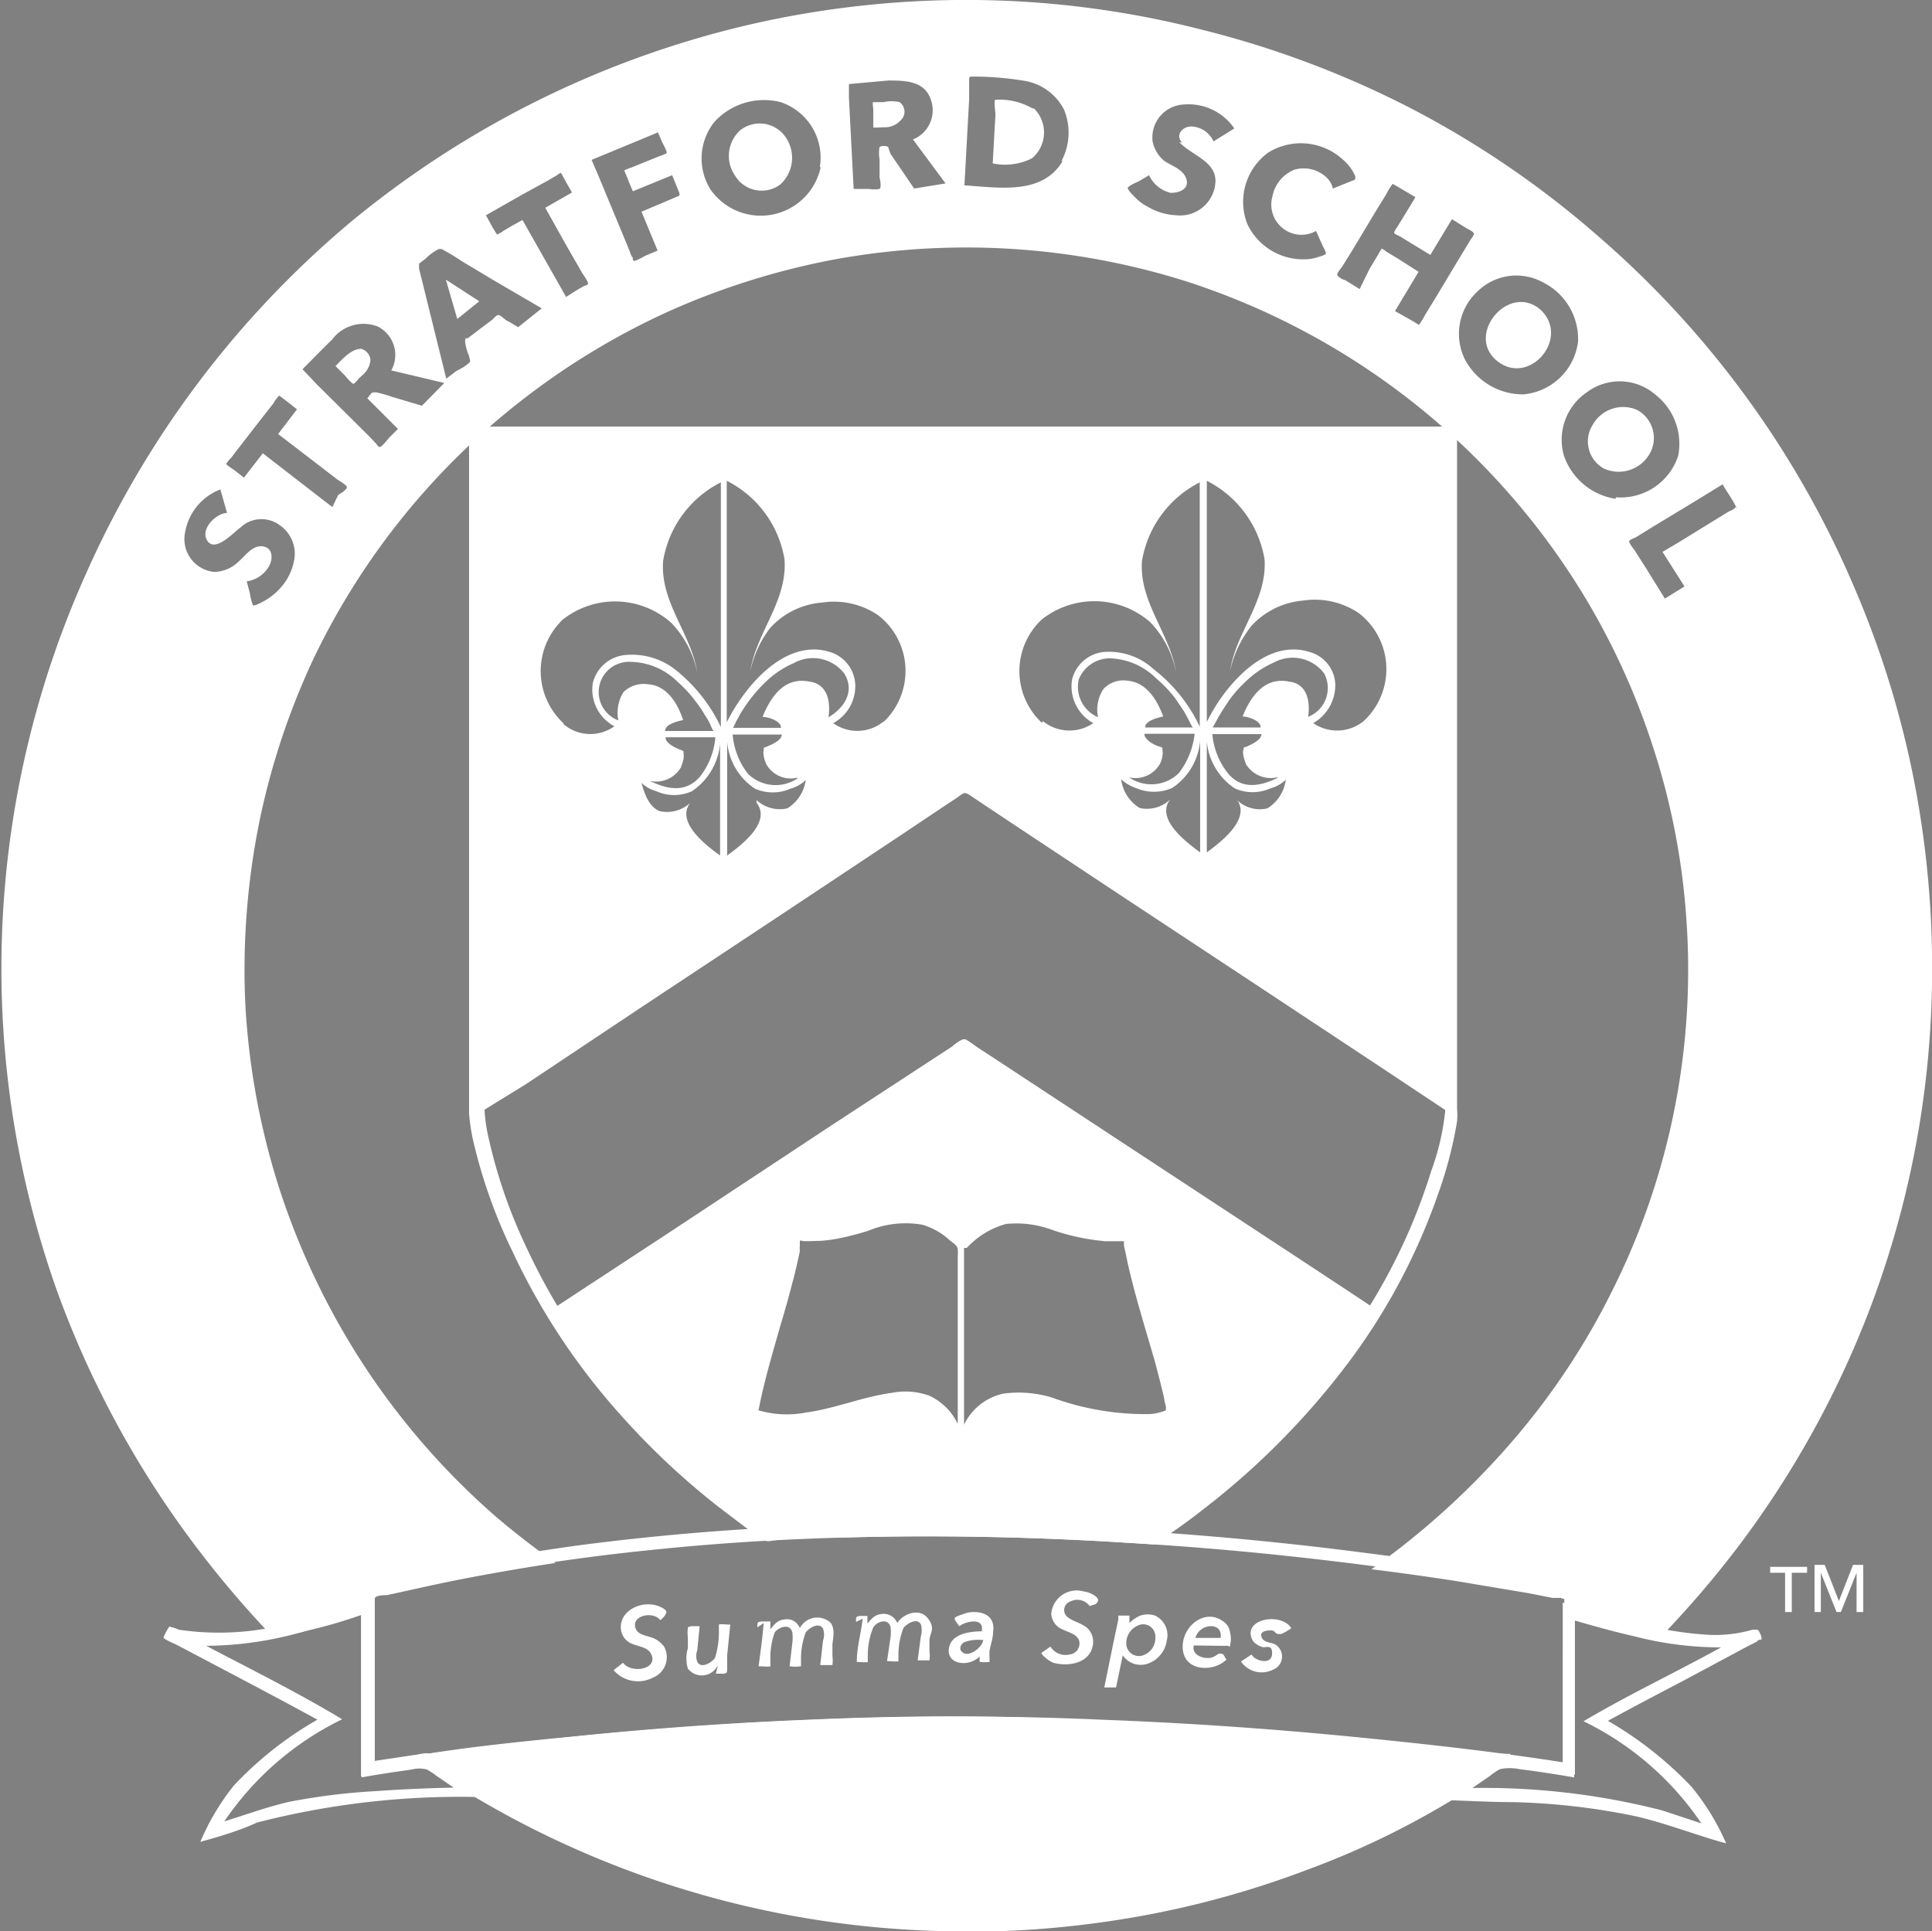 <svg id="Stratford" xmlns="http://www.w3.org/2000/svg" viewBox="0 0 49.18 49.17"><rect x="0" y="0" width="49.18" height="49.17" fill="#808080" stroke="none"/><defs><style>.cls-1{fill:#fff;}.cls-2{fill:#003764;}</style></defs><path class="cls-1" d="M26.67,3.16a1.66,1.66,0,0,0-.94-.22c-.05,0,0,.31,0,.37l-.07,1.25a1.53,1.53,0,0,0,1-.13.86.86,0,0,0,.05-1.27" transform="translate(-0.39 -0.4)"/><path class="cls-1" d="M20.38,3.88a.8.8,0,0,0-1.14-.17.88.88,0,0,0-.14,1.16.79.79,0,0,0,1.16.22.92.92,0,0,0,.12-1.21" transform="translate(-0.39 -0.4)"/><path class="cls-1" d="M9.58,9.28c-.25,0-.49.28-.65.44l.24.24s.18.22.22.21.11-.11.13-.13l.13-.12a.56.56,0,0,0,.17-.35.32.32,0,0,0-.24-.29" transform="translate(-0.39 -0.4)"/><path class="cls-1" d="M39.6,8.28c-.81-.69-1.92.65-1.1,1.31S40.38,9,39.6,8.28" transform="translate(-0.39 -0.4)"/><path class="cls-1" d="M12.59,8.07l-.85-.55.29,1Z" transform="translate(-0.39 -0.4)"/><path class="cls-1" d="M23.29,3a.94.94,0,0,0-.41,0s-.23,0-.26,0,0,.16,0,.19l0,.33c0,.07,0,.1,0,.12s.21,0,.28,0a.53.53,0,0,0,.41-.17A.3.3,0,0,0,23.29,3" transform="translate(-0.39 -0.4)"/><path class="cls-1" d="M25,.55A24.24,24.24,0,0,0,13.38,3.48,24.43,24.43,0,0,0,.7,22.35a24.87,24.87,0,0,0,.22,6.84,24.44,24.44,0,0,0,6.17,12.4,2.68,2.68,0,0,0,.28.3c.06,0,.06,0,.12,0l.14,0,.26-.06.81-.2c.3-.09.61-.17.91-.29,0,0,.15,0,.17-.06a.67.67,0,0,0,0-.2c0-.11,0-.14.08-.16.7-.18,1.41-.34,2.12-.48s1.4-.26,2.11-.37a18.36,18.36,0,0,1-3.51-3.31A19.14,19.14,0,0,1,8,32.63a18.4,18.4,0,0,1-1.4-4.75,18.55,18.55,0,0,1,.89-9.16,18.5,18.5,0,0,1,1.93-3.85,18.28,18.28,0,0,1,2.74-3.28A18.52,18.52,0,0,1,28.48,6.83a18.46,18.46,0,0,1,7.83,3.54A18.46,18.46,0,0,1,43.09,21.1a18.28,18.28,0,0,1,.41,4.55,18.08,18.08,0,0,1-.84,5,18.37,18.37,0,0,1-2,4.4,19.16,19.16,0,0,1-3.09,3.69,21,21,0,0,1-1.81,1.46c1.19.16,2.37.34,3.55.56l.9.16a.58.58,0,0,1,.18,0s0,.09,0,.16a1.92,1.92,0,0,0,0,.24c0,.07,0,.07.09.09l.51.16.75.19.46.11.24.06c.11,0,.13,0,.2,0a24.37,24.37,0,0,0,6.8-16.6,24.38,24.38,0,0,0-3-12.06A24.4,24.4,0,0,0,26.56.6c-.52,0-1,0-1.57,0M7.86,14.75a1.46,1.46,0,0,1-.39.68,1.61,1.61,0,0,1-.32.25s-.27.16-.32.13a1.41,1.41,0,0,1-.08-.31l-.08-.3a.78.78,0,0,0,.56-.37c.11-.18.12-.48-.15-.52s-.46.26-.62.39a.91.91,0,0,1-.62.26.84.84,0,0,1-.74-1A1.43,1.43,0,0,1,6,12.86l.17.6c-.27,0-.7.41-.5.71s.66-.21.84-.34a.78.78,0,0,1,1-.06.88.88,0,0,1,.34,1m1-1.46L7.08,11.94l-.48.62-.27-.21s-.18-.11-.18-.14a.61.61,0,0,1,.12-.15l.23-.3L7.09,11l.26-.33a.75.75,0,0,1,.15-.2l0,0s.11.09.13.1l.32.25-.48.63.9.69.61.47s.24.14.24.19-.07.09-.08.11L9,13Zm2.28-2.58-.77-.23a2.85,2.85,0,0,0-.39-.11H9.89c-.05,0-.11.11-.15.15l.78.78-.23.23s-.18.23-.23.23-.08-.07-.09-.08l-.21-.22-1.31-1.3L8.09,9.8c.25-.25.5-.51.75-.75A1,1,0,0,1,10,8.71a.81.81,0,0,1,.35,1.12l1.35.32Zm2.45-2-.25-.15c-.05,0-.19-.16-.25-.16s-.13.1-.16.12l-.32.24-.3.23c-.06,0-.07,0-.07.09a1.21,1.21,0,0,0,.1.36c0,.06.06.13,0,.18s-.09.07-.13.1L12,9.85l-.25.19-.69-2.79a.74.74,0,0,1,0-.14s.13-.1.17-.13a1.27,1.27,0,0,1,.33-.24c.05,0,0,0,.07,0a5.09,5.09,0,0,1,.5.3l.8.48,1.25.73Zm1.22-.77L13.69,6l-.27.15-.22.13a.51.51,0,0,1-.16.09s0,0,0,0-.08-.13-.1-.16l-.18-.33.95-.54L14.33,5l.24-.14a.33.33,0,0,1,.1-.06s.1.18.12.22l.16.28-.68.39.56,1,.38.66s.16.23.15.27-.1.06-.12.07l-.19.11Zm2.33-1.18-.31.13s-.26.15-.3.13,0-.09-.05-.11l-.11-.28-.71-1.71-.2-.47,1.69-.7.11.26s.13.23.11.27a.87.87,0,0,1-.17.07l-.37.15-.37.15a.87.87,0,0,0-.17.07s.1.23.11.27l.11.26,1-.41.17.42c.05.12,0,.1-.1.15l-.85.36Zm4.15-2.12a1.56,1.56,0,0,1-2.8.57,1.49,1.49,0,0,1,.09-1.72A1.71,1.71,0,0,1,20.26,3a1.49,1.49,0,0,1,1,1.65m2.4.55-.36-.53-.24-.35S23,4.16,23,4.14a.27.27,0,0,0-.22,0,.89.89,0,0,0,0,.32l0,.46s.06.24,0,.29a.8.8,0,0,1-.27,0l-.39,0L22,2.89l0-.35L23,2.45c.42,0,.93,0,1.09.5a.8.8,0,0,1-.46,1l.83,1.12Zm3.78-.7c-.52.88-1.64.67-2.5.62l.12-2.19,0-.47c0-.1,0-.11.08-.11a7.89,7.89,0,0,1,1.28.1,1.39,1.39,0,0,1,1.05.73,1.53,1.53,0,0,1-.06,1.32m3-.48c.32.34.93.48.92,1a.9.9,0,0,1-1,.86,1.56,1.56,0,0,1-.73-.22,1.19,1.19,0,0,1-.31-.23s-.21-.2-.19-.25.22-.14.27-.16l.27-.16a.81.81,0,0,0,.55.45c.21,0,.48-.09.4-.35s-.39-.34-.57-.47A.87.87,0,0,1,29.73,4a.84.84,0,0,1,.8-.94,1.41,1.41,0,0,1,1.28.61L31.28,4a.64.64,0,0,0-.57-.38c-.22,0-.41.22-.23.41m3.69.9a.85.85,0,0,0-.83-.21.92.92,0,0,0-.56.68.77.77,0,0,0,.25.8.76.76,0,0,0,.86.08l.18.4s.08.14.07.18-.31.12-.38.13a1.57,1.57,0,0,1-1.62-.89,1.55,1.55,0,0,1,.54-1.82,1.58,1.58,0,0,1,1.89.18,1.13,1.13,0,0,1,.32.43c0,.1,0,.08-.1.12l-.47.19a.56.56,0,0,0-.15-.27M35.9,8.32l.6-1L36,7l-.33-.2a.34.34,0,0,0-.11-.07s-.09.15-.1.17l-.21.35L35,7.76l-.37-.23c-.05,0-.2-.09-.2-.14s.1-.16.13-.21l.25-.4.6-1,.27-.44a1.83,1.83,0,0,1,.16-.26s0,0,0,0,.12.07.14.08l.44.26-.29.48-.18.29s-.08.11-.07.14.13.08.15.09l.31.19.46.28.55-.91.37.23s.19.09.19.14-.1.16-.12.21l-.25.41-.6,1-.27.44a1.83,1.83,0,0,1-.16.26s0,0,0,0-.12-.07-.13-.08Zm3.27,2.12a1.67,1.67,0,0,1-1.49-.89A1.47,1.47,0,0,1,38,7.82a1.41,1.41,0,0,1,1.67-.23,1.61,1.61,0,0,1,.89,1.51,1.54,1.54,0,0,1-1.39,1.34m2.35,2.66A1.66,1.66,0,0,1,40.2,12a1.46,1.46,0,0,1,.58-1.61,1.39,1.39,0,0,1,1.74.05A1.59,1.59,0,0,1,43.11,12a1.54,1.54,0,0,1-1.59,1.06m1.75,2.27-.5.31-.47-.76L42,14.41s-.15-.19-.14-.23.15-.09.17-.1l.42-.26,1.09-.66.7-.43c.1.18.23.35.32.53s0,0,0,.07a.51.51,0,0,1-.16.09l-1.3.8-.39.23Z" transform="translate(-0.39 -0.4)"/><path class="cls-1" d="M42.39,11.94a.81.81,0,0,0-.34-1.11.89.89,0,0,0-1.12.39.79.79,0,0,0,.29,1.11.91.91,0,0,0,1.17-.39" transform="translate(-0.39 -0.4)"/><path class="cls-1" d="M38.58,45.17c-1.41-.18-2.83-.34-4.26-.47q-2.94-.27-5.89-.39c-2.2-.08-4.41-.08-6.61,0q-3,.11-5.9.38c-1.42.13-2.84.29-4.25.47l-.39.05a2.71,2.71,0,0,0,.45.3c.18.12.36.24.55.35.37.23.75.45,1.14.65a22.7,22.7,0,0,0,2.39,1.13,24,24,0,0,0,5.13,1.45,24.32,24.32,0,0,0,15.92-2.74l.58-.33c-.09,0,0,0,0,0l.13-.09L38,45.6l.41-.28C38.45,45.29,38.57,45.24,38.58,45.17Z" transform="translate(-0.39 -0.4)"/><path class="cls-1" d="M25,49.57a24.46,24.46,0,0,1-11.62-2.91c-.5-.27-1-.56-1.47-.86a5.58,5.58,0,0,1-.7-.45.7.7,0,0,1-.14-.27c1.33-.22,2.68-.35,4-.48Q18,44.3,21,44.18c2.27-.1,4.55-.12,6.82,0q3.11.1,6.21.38c1.5.13,3,.3,4.49.49l.32,0a.78.78,0,0,1-.14.29.91.91,0,0,1-.19.13l-.59.4h0A21.28,21.28,0,0,1,33.67,48a24,24,0,0,1-5.47,1.37,24.6,24.6,0,0,1-3.21.21M11.72,45.31a24.27,24.27,0,0,0,5.21,2.57,23.93,23.93,0,0,0,5.65,1.26,24.23,24.23,0,0,0,14.31-3c.39-.22.76-.51,1.14-.76l.14-.1c-1.39-.17-2.79-.32-4.19-.45-1.87-.17-3.74-.29-5.62-.36-2.09-.08-4.18-.08-6.27,0q-2.84.09-5.67.35-2.15.18-4.29.45l-.41.06" transform="translate(-0.39 -0.4)"/><path class="cls-1" d="M42.61,42.13s-.08,0-.09,0,0-.1,0-.14a.42.42,0,0,1,0,.12s0,0,0,0a.53.53,0,0,1-.17,0l-.6-.14c-.31-.07-.61-.15-.91-.24l-.54-.17c-.09,0-.08,0-.08-.12a1.07,1.07,0,0,0,0-.31c0-.05,0,0-.1-.05l-.21,0-.61-.12-1.85-.31c-.71-.11-1.43-.21-2.15-.3a20.07,20.07,0,0,0,3.36-3,18.3,18.3,0,0,0,2.77-4.09,18.23,18.23,0,0,0,1.88-9.56,18,18,0,0,0-.87-4.37,18.26,18.26,0,0,0-1.83-3.93,18.5,18.5,0,0,0-10-7.83A18.63,18.63,0,0,0,21.66,7a18.86,18.86,0,0,0-4.21,1.31,18.53,18.53,0,0,0-3.7,2.22,18.39,18.39,0,0,0-5.37,6.62A18.66,18.66,0,0,0,7,21.28a19.11,19.11,0,0,0-.37,4.59,18.67,18.67,0,0,0,.91,4.91,18.88,18.88,0,0,0,2.16,4.45A18.68,18.68,0,0,0,13,39c.49.42,1,.81,1.53,1.19-1.1.17-2.2.36-3.29.6l-1,.22c-.07,0-.28,0-.31.08s0,.19,0,.25,0,0-.06.09l-.09,0-.23.08c-.33.12-.67.21-1,.3S8,42,7.71,42a1.55,1.55,0,0,1-.36.08s-.13-.13-.17-.17A25.87,25.87,0,0,1,5,39.26a24.74,24.74,0,0,1-3.16-6,24.52,24.52,0,0,1,.76-18.3A24.8,24.8,0,0,1,9.32,6.05a24.7,24.7,0,0,1,10.05-5A24.6,24.6,0,0,1,25.23.4,24.18,24.18,0,0,1,31,1.16a24.56,24.56,0,0,1,5.31,2A24.12,24.12,0,0,1,41,6.35a24.49,24.49,0,0,1,6.59,9,24.22,24.22,0,0,1,1.63,5.51,25,25,0,0,1,.27,6.23A24.27,24.27,0,0,1,48,33.69a24.54,24.54,0,0,1-3.3,6A25.5,25.5,0,0,1,42.61,42.13Zm-2.09-.87c.38.13.77.23,1.16.33l.41.1.24.05.11,0c.07,0,.07,0,.12-.06s.39-.41.58-.62a25,25,0,0,0,2.08-2.71,23.9,23.9,0,0,0,2.91-6.07,24.36,24.36,0,0,0,.56-12.56,24.18,24.18,0,0,0-1.86-5.32,23.86,23.86,0,0,0-3-4.66,24.22,24.22,0,0,0-30.68-6A24.2,24.2,0,0,0,1,21.54,24.13,24.13,0,0,0,6,40.12c.36.46.74.89,1.13,1.32.08.08.19.25.29.3s.37-.07.49-.09l.74-.19q.44-.12.87-.27s.06,0,.07,0a.89.89,0,0,0,0-.23s0-.09,0-.11a1.11,1.11,0,0,1,.3-.08c1.24-.3,2.49-.55,3.75-.76a18.39,18.39,0,0,1-3.54-3.51A18.76,18.76,0,0,1,6.4,27.37a18.8,18.8,0,0,1,0-4.74A19.42,19.42,0,0,1,7.47,18.4a19.07,19.07,0,0,1,2-3.8,19.32,19.32,0,0,1,2.76-3.23,18.79,18.79,0,0,1,3.42-2.53A18.63,18.63,0,0,1,24,6.37,18.81,18.81,0,0,1,32.57,8a19,19,0,0,1,6.75,5.11,18.7,18.7,0,0,1,2.34,3.56A18.7,18.7,0,0,1,43,30.08a18.71,18.71,0,0,1-5,8.41,21.17,21.17,0,0,1-1.84,1.57c1.42.19,2.85.41,4.26.71h.08c.07,0,0,0,.06.08A2.67,2.67,0,0,1,40.52,41.26Z" transform="translate(-0.39 -0.4)"/><path class="cls-2" d="M38.7,45.2h0" transform="translate(-0.39 -0.4)"/><path class="cls-2" d="M11.25,45.21h0" transform="translate(-0.39 -0.4)"/><path class="cls-2" d="M11.26,45.21s0,0,0,0Z" transform="translate(-0.39 -0.4)"/><path class="cls-2" d="M38.62,45.19c-.07,0,0,0-.1,0a.41.41,0,0,1-.11.07l-.41.28-.64.43c.11,0,.24-.11.34-.17l.33-.21.67-.43h-.08" transform="translate(-0.39 -0.4)"/><path class="cls-1" d="M17.2,41.65c-.18-.25-.78-.12-.62.23.06.13.25.16.37.2a.64.64,0,0,1,.35.25.56.56,0,0,1-.29.78.82.82,0,0,1-1-.19l.24-.19c.2.29.92.17.71-.23-.08-.16-.3-.18-.45-.24a.45.45,0,0,1-.31-.35c-.07-.44.39-.71.78-.66.1,0,.41.11.37.21S17.25,41.6,17.2,41.65Z" transform="translate(-0.39 -0.4)"/><path class="cls-1" d="M18.66,42.8a.45.45,0,0,1-.76.08.91.91,0,0,1,0-.52l0-.28a.85.85,0,0,1,0-.23c0-.06,0,0,.07-.05h.23l-.06.61a.44.44,0,0,0,0,.3c.11.19.38,0,.45-.1a2.18,2.18,0,0,0,.1-.67s0-.16,0-.18.23,0,.29,0l-.08.78c0,.11,0,.21,0,.32s0,.14-.09.15h-.2A1.28,1.28,0,0,0,18.66,42.8Z" transform="translate(-0.39 -0.4)"/><path class="cls-1" d="M19.67,41.83c0-.13,0-.14.11-.15H20c0,.07,0,.13,0,.2.1-.12.17-.23.35-.25a.35.35,0,0,1,.4.22.5.5,0,0,1,.78-.14c.12.15.07.37.05.55l0,.3a.91.91,0,0,1,0,.23s0,0-.07,0l-.24,0,.07-.62a.47.47,0,0,0,0-.31c-.11-.18-.37,0-.44.1a1.89,1.89,0,0,0-.12.67s0,.16,0,.19a.92.92,0,0,1-.29,0l.07-.6a1.14,1.14,0,0,0,0-.26c-.06-.25-.36-.13-.45,0a1.89,1.89,0,0,0-.11.67s0,.17,0,.19-.24,0-.3,0c.05-.37.1-.73.13-1.1" transform="translate(-0.39 -0.4)"/><path class="cls-1" d="M22.18,41.69c0-.13,0-.14.11-.15h.18c0,.06,0,.13,0,.19.11-.12.18-.22.36-.24a.37.37,0,0,1,.4.23c.15-.24.56-.39.77-.13s.07.37.05.55l0,.3a.85.85,0,0,1,0,.23s0,0-.07,0h-.23l.08-.61a.55.55,0,0,0,0-.31c-.11-.18-.36,0-.44.09a1.9,1.9,0,0,0-.13.67s0,.16,0,.18-.22,0-.29,0l.09-.61a1.1,1.1,0,0,0,0-.25c-.05-.24-.34-.16-.44,0a1.86,1.86,0,0,0-.14.7s0,.16,0,.18-.22,0-.28,0c0-.37.11-.74.15-1.1" transform="translate(-0.39 -0.4)"/><path class="cls-1" d="M25.38,41.92c.07-.35-.4-.25-.57-.12,0,0-.13-.16-.12-.2s.16-.09.2-.1a.72.72,0,0,1,.29-.06c.32,0,.54.16.49.5,0,.16-.06.32-.09.48a1.49,1.49,0,0,0,0,.21c0,.06,0,0,0,.08a1.07,1.07,0,0,1-.25,0,.78.78,0,0,1,0-.14.61.61,0,0,1-.41.17c-.19,0-.37-.09-.38-.3,0-.46.56-.51.88-.51m-.06.22a1,1,0,0,0-.43.06c-.1.06-.15.21,0,.28s.45-.13.49-.34Z" transform="translate(-0.39 -0.4)"/><path class="cls-1" d="M28.13,41.29a.39.39,0,0,0-.49-.12.23.23,0,0,0-.06.41c.15.11.34.14.49.27a.48.48,0,0,1,.13.47c-.09.42-.61.52-1,.41A.76.76,0,0,1,27,42.6s-.1-.08-.1-.12,0,0,0,0,.17-.12.23-.16a.45.45,0,0,0,.49.2.28.28,0,0,0,.23-.38c-.08-.15-.28-.19-.42-.26a.46.46,0,0,1-.28-.4.65.65,0,0,1,.84-.56c.1,0,.39.13.35.24S28.19,41.25,28.13,41.29Z" transform="translate(-0.39 -0.4)"/><path class="cls-1" d="M28.8,43.36h-.3l.23-1.13.13-.61a.24.24,0,0,1,0-.09s.23,0,.28,0l0,.19a.82.82,0,0,1,.28-.19.59.59,0,0,1,.37,0,.55.55,0,0,1,.3.64.73.73,0,0,1-.5.59.55.55,0,0,1-.62-.22Zm1-1.28a.31.31,0,0,0-.38-.32.49.49,0,0,0-.36.47.32.32,0,0,0,.4.32.46.46,0,0,0,.34-.47" transform="translate(-0.39 -0.4)"/><path class="cls-1" d="M30.78,42.29c-.07.26.29.37.48.3a.75.75,0,0,0,.15-.09c.07,0,0,0,.07,0s.09.11.13.15c-.32.32-1.05.31-1.11-.25s.53-1.06,1-.74a.4.4,0,0,1,.2.29.7.7,0,0,1,0,.35c0,.06,0,0-.07,0h-.16Zm.68-.19c.07-.43-.55-.37-.64,0Z" transform="translate(-0.39 -0.4)"/><path class="cls-1" d="M32.25,42.52c.07.16.5.28.52,0s-.16-.16-.25-.19-.22-.1-.26-.2c-.23-.52.74-.69,1-.28A1.14,1.14,0,0,1,33,42c-.06,0,0,0-.07,0s-.08-.08-.16-.09-.32,0-.27.16.27.14.36.2a.36.36,0,0,1-.07.64.64.64,0,0,1-.81-.21Z" transform="translate(-0.39 -0.4)"/><path class="cls-1" d="M44.33,47.33c-.77-.21-1.52-.51-2.3-.69a17.14,17.14,0,0,0-3.11-.36c-.69,0-1.38-.05-2.08-.06l1-.68c.17-.11.36-.22.51-.34s0-.08.08-.11l.14,0a2.5,2.5,0,0,1,.38.06l1.22.17V41.2a16.62,16.62,0,0,0,2,.55,9.08,9.08,0,0,0,1.71.27A3.43,3.43,0,0,0,45,41.89c.08,0,.07,0,.12,0s.13.21.11.24-.09,0-.11.06l-.24.12-1.68.9c-.63.33-1.26.66-1.88,1a9.4,9.4,0,0,1,2.13,1.68A6.07,6.07,0,0,1,44.33,47.33Zm-6.46-1.41a18.25,18.25,0,0,1,4.83.57l1,.33a7.67,7.67,0,0,0-3-2.6C41.85,43.54,43,43,44.2,42.34A8.77,8.77,0,0,1,42,42.06c-.52-.12-1-.25-1.54-.41v4c-.46-.08-.92-.15-1.39-.21a1.24,1.24,0,0,0-.5,0,1.1,1.1,0,0,0-.25.17Z" transform="translate(-0.39 -0.4)"/><path class="cls-1" d="M9.58,45.63c0-.77,0-1.55,0-2.32V41.05s0-.21,0-.25.29-.07.35-.09l.71-.17,1.42-.3c1-.19,2-.35,3-.49a64,64,0,0,1,6.49-.52c2.27-.07,4.55,0,6.81.09q2.94.15,5.87.5c1.4.17,2.8.36,4.19.59.63.11,1.26.22,1.89.35,0,0,.15,0,.17,0s0,.2,0,.25v4.57c-1.48-.23-3-.42-4.45-.58-2.25-.24-4.52-.42-6.78-.52-2.68-.12-5.37-.14-8.06,0q-3.43.15-6.86.51c-1.51.16-3,.35-4.51.59Zm.73-.44.07.15,0-.16c1.48-.22,3-.4,4.45-.55q3.14-.32,6.28-.45c2.43-.1,4.87-.11,7.3,0,2.16.08,4.32.23,6.46.44,1.63.16,3.26.34,4.88.58l.46.07V41.18c0-.09,0-.1,0-.13a1.59,1.59,0,0,0-.3-.06l-.44-.08-1.26-.22q-1.92-.31-3.84-.54c-1.74-.21-3.49-.37-5.24-.47-2-.13-4.1-.19-6.16-.16s-4,.13-6,.34a53.3,53.3,0,0,0-5.48.84L10.14,41c-.07,0-.2,0-.23.08a.34.34,0,0,0,0,.1v4.08Z" transform="translate(-0.39 -0.4)"/><path class="cls-1" d="M9.78,45.59a.6.6,0,0,0-.07-.3l.06.13,0-.15c.06,0,0,.11,0,.16v-.16h.64Z" transform="translate(-0.39 -0.4)"/><path class="cls-1" d="M10,45.56a2.8,2.8,0,0,0-.09-.31h0a2.26,2.26,0,0,0,.08.3l0-.14,0,.15v0Z" transform="translate(-0.39 -0.4)"/><path class="cls-1" d="M10.62,45.46a.16.16,0,0,1,0-.32c.22,0,.25.32,0,.32" transform="translate(-0.39 -0.4)"/><path class="cls-1" d="M11.26,45.37a.16.16,0,0,1,0-.32.16.16,0,0,1,0,.32" transform="translate(-0.39 -0.4)"/><path class="cls-1" d="M10.38,45.5a1.13,1.13,0,0,1-.05-.32C10.35,45.28,10.37,45.4,10.38,45.5Zm0,0-.07-.32h0C10.37,45.28,10.39,45.41,10.4,45.5Z" transform="translate(-0.39 -0.4)"/><path class="cls-1" d="M10.19,45.53l-.09-.31C10.17,45.19,10.18,45.48,10.19,45.53Z" transform="translate(-0.39 -0.4)"/><path class="cls-1" d="M5.49,47.29a6.07,6.07,0,0,1,.85-1.43,9.13,9.13,0,0,1,2.13-1.68c-1.19-.65-2.4-1.28-3.61-1.92,0,0-.29-.12-.31-.17a1.51,1.51,0,0,1,.15-.28,1.13,1.13,0,0,1,.24.08,7,7,0,0,0,3.34-.32A9.65,9.65,0,0,0,9.93,41v4.23l1-.15c.09,0,.37-.1.43,0s0,0,0,.06l.05,0c.36.27.75.5,1.13.75l.39.27a20.78,20.78,0,0,0-6,.64C6.5,47,6,47.15,5.49,47.29Zm.13-5c1.16.61,2.35,1.2,3.48,1.88a7.67,7.67,0,0,0-3,2.6c.55-.17,1.09-.37,1.66-.5A16.26,16.26,0,0,1,9.94,46q1-.07,2-.09l-.44-.3a1.67,1.67,0,0,0-.24-.16.75.75,0,0,0-.39,0c-.42.06-.85.12-1.27.2V41.51a12.74,12.74,0,0,1-1.46.42,9.06,9.06,0,0,1-2.53.37" transform="translate(-0.39 -0.4)"/><path class="cls-1" d="M12.53,11.44V28.06a4.7,4.7,0,0,0,0,.65v.06L13.78,28l3-2,3.58-2.37,3.1-2.06,1-.67.32-.21a.54.54,0,0,1,.16-.1c.07,0,.16.07.22.11l.78.52,2.82,1.87,3.56,2.35,3.22,2.13,1.76,1.17.08.05a3.84,3.84,0,0,0,0-.48V11.7a1,1,0,0,0,0-.24s0,0,0,0H12.53Zm2.19,7.36a1.81,1.81,0,0,1,0-2.63,2.15,2.15,0,0,1,2.75.08,2.52,2.52,0,0,1,.67,1.28c-.15-1-.95-1.79-.87-2.85a2.74,2.74,0,0,1,1.47-2v6.23a4.11,4.11,0,0,0-1.17-1.47,1.79,1.79,0,0,0-1.3-.36.94.94,0,0,0-.79.71,1.06,1.06,0,0,0,.55,1.1,1.05,1.05,0,0,1-1.29-.05m2.61.33h1.25a1.87,1.87,0,0,1-.39,1c-.36.42-.83.33-1.28.11a.73.73,0,0,0,.79-.34,1.42,1.42,0,0,0,.07-.22.77.77,0,0,0,0-.15c0-.06,0-.05-.1-.09s-.35-.15-.36-.3m-1.2-.44a.77.77,0,0,1,.31-1.49,1.73,1.73,0,0,1,1.19.5,3.23,3.23,0,0,1,.47.51,2.54,2.54,0,0,1,.23.34,1.59,1.59,0,0,1,.13.22s.07.18.1.19H17.32c0-.18.34-.25.46-.28-.14-.42-.41-.88-.9-.91a.74.74,0,0,0-.62.2,1,1,0,0,0-.13.72m2.59,3.44c-.33-.24-1.14-.84-.76-1.34a.87.87,0,0,1-.78.21c-.27-.11-.39-.45-.46-.72a.85.85,0,0,0,.37.21,1.1,1.1,0,0,0,.92,0,1.65,1.65,0,0,0,.71-1.2v2.85Zm.93-1.34c.39.5-.42,1.1-.75,1.34V19.28a1.59,1.59,0,0,0,.71,1.2,1.13,1.13,0,0,0,.9,0,.94.94,0,0,0,.39-.22,1,1,0,0,1-.47.72.87.87,0,0,1-.78-.21m1.05-.56a1,1,0,0,1-1.27-.11,1.87,1.87,0,0,1-.39-1h1.25c0,.15-.25.25-.36.3s-.09,0-.1.09a.39.39,0,0,0,0,.15.81.81,0,0,0,.07.22.71.71,0,0,0,.78.34m.35-2.44c-.65-.15-1,.34-1.23.89.13,0,.48.1.47.28H19.05s.06-.11.07-.15a1.62,1.62,0,0,0,.1-.18c.07-.12.15-.24.23-.35a3.8,3.8,0,0,1,.42-.48,2.4,2.4,0,0,1,.73-.49,1,1,0,0,1,1.29.28c.26.44,0,.86-.41,1.1.05-.36,0-.8-.43-.9m1.84,1a1.05,1.05,0,0,1-1.29.05,1.07,1.07,0,0,0,.56-1,.91.91,0,0,0-.64-.81c-.92-.29-1.74.45-2.23,1.13a4.46,4.46,0,0,0-.4.66V12.64a2.74,2.74,0,0,1,1.47,2c.08,1.06-.72,1.86-.87,2.85A2.71,2.71,0,0,1,20,16.38a2,2,0,0,1,1.32-.64,2,2,0,0,1,1.42.32,1.79,1.79,0,0,1,.12,2.74m4.05,0a1.8,1.8,0,0,1,0-2.63,2.16,2.16,0,0,1,2.76.07,2.54,2.54,0,0,1,.66,1.29c-.15-1-.95-1.8-.87-2.85a2.75,2.75,0,0,1,1.47-2c0,.69,0,1.39,0,2.08v4.14a4,4,0,0,0-1.17-1.46A1.68,1.68,0,0,0,28.47,17a.93.93,0,0,0-.79.7,1.07,1.07,0,0,0,.54,1.11,1.07,1.07,0,0,1-1.28-.05m2.6.32H30.8a2,2,0,0,1-.4,1,1,1,0,0,1-1.27.11.72.72,0,0,0,.78-.33.63.63,0,0,0,.07-.22.41.41,0,0,0,0-.15c0-.07,0-.06-.1-.09s-.35-.16-.36-.31m-1.2-.44a.84.84,0,0,1-.47-.95.85.85,0,0,1,.78-.54,1.74,1.74,0,0,1,1.19.51,3.24,3.24,0,0,1,.48.5l.23.34.12.22s.08.18.11.19H29.54c0-.18.34-.25.46-.28-.15-.41-.42-.87-.91-.91a.69.69,0,0,0-.61.21.94.94,0,0,0-.14.71m2.6,3.45c-.34-.25-1.15-.85-.76-1.35a.85.85,0,0,1-.78.22,1,1,0,0,1-.47-.73,1.07,1.07,0,0,0,.37.22,1.16,1.16,0,0,0,.93,0,1.61,1.61,0,0,0,.71-1.2v2.86Zm.93-1.35c.38.5-.42,1.1-.76,1.35V19.27a1.61,1.61,0,0,0,.71,1.2,1.11,1.11,0,0,0,.91,0,.9.9,0,0,0,.39-.22,1,1,0,0,1-.47.73.84.84,0,0,1-.78-.22m1.05-.56c-.45.22-.92.31-1.27-.11a1.88,1.88,0,0,1-.4-1H32.5c0,.15-.25.26-.36.31s-.08,0-.1.09,0,.1,0,.15a1.87,1.87,0,0,0,.07.22.74.74,0,0,0,.79.33m.34-2.43c-.64-.15-1,.34-1.22.88.12,0,.47.1.46.28H31.26s.06-.11.08-.14a1.62,1.62,0,0,1,.1-.18c.07-.12.15-.24.23-.36a3.07,3.07,0,0,1,.41-.47,2.43,2.43,0,0,1,.73-.5,1,1,0,0,1,1.29.28.79.79,0,0,1-.41,1.1c.05-.35,0-.8-.43-.89m1.84,1a1.07,1.07,0,0,1-1.28.05,1.12,1.12,0,0,0,.56-1,.89.89,0,0,0-.65-.81c-.91-.29-1.73.44-2.23,1.13a4.66,4.66,0,0,0-.39.65V13.39c0-.25,0-.5,0-.75a2.75,2.75,0,0,1,1.47,2c.07,1.05-.73,1.85-.88,2.85a2.77,2.77,0,0,1,.55-1.16,2,2,0,0,1,1.31-.64,2,2,0,0,1,1.42.32,1.8,1.8,0,0,1,.12,2.75" transform="translate(-0.39 -0.4)"/><path class="cls-1" d="M29.75,39.56a20.51,20.51,0,0,0,3.46-2.92,19,19,0,0,0,1.24-1.45c.18-.24.35-.47.51-.72s.16-.23.23-.35a1,1,0,0,0,.22-.34c0-.07,0,0,0-.06l-.11-.06-.39-.26-1.41-.93-4.11-2.7-3.62-2.38-.52-.34a2.75,2.75,0,0,0-.28-.19c-.06,0,0,0-.07,0a1,1,0,0,0-.27.18l-3.06,2-4.24,2.8-2.76,1.81s-.15.08-.15.1.14.24.17.29l.26.39q.24.36.51.72a18.67,18.67,0,0,0,2.8,3c.29.25.59.49.9.73l.49.35.23.17s.1.08.14.09a.45.45,0,0,0,.2,0c.86,0,1.72-.07,2.58-.08,1.62,0,3.24,0,4.85.07.74,0,1.47.07,2.21.12M25,32.17a2.12,2.12,0,0,1,1-.61,2.61,2.61,0,0,1,1.17.15,5.68,5.68,0,0,0,1.36.29H29s0,.09,0,.11l.06.27c.06.31.14.61.22.92.16.59.34,1.18.51,1.77.08.3.16.61.23.91a2,2,0,0,0,.05.24c0,.1,0,.09-.07.11a1.3,1.3,0,0,1-.33.07,6.92,6.92,0,0,1-2.5-.42,2.9,2.9,0,0,0-1.24-.1,1.45,1.45,0,0,0-1,.79V32.17ZM19.7,36.3c.14-.74.36-1.46.56-2.17.11-.36.21-.72.3-1.07.05-.18.09-.35.13-.53l.06-.27a.78.78,0,0,1,0-.14l0-.08c0-.05,0-.07.06-.05s.31,0,.46,0a3.62,3.62,0,0,0,.46-.06,6.69,6.69,0,0,0,.77-.2,2.48,2.48,0,0,1,1.37-.15,1.75,1.75,0,0,1,.69.39c.07.06.19.13.21.22a1.33,1.33,0,0,1,0,.2v4.26a1.5,1.5,0,0,0-.73-.72,1.8,1.8,0,0,0-.95-.07c-.74.1-1.44.4-2.18.5a2.56,2.56,0,0,1-1.26-.07" transform="translate(-0.39 -0.4)"/><path class="cls-1" d="M29.77,39.72c-2.6-.18-5.21-.25-7.81-.18-.64,0-1.27,0-1.9.08a.36.36,0,0,1-.21,0,3.71,3.71,0,0,1-.41-.28l-.75-.57a18.94,18.94,0,0,1-2.45-2.29,17,17,0,0,1-2.8-4.21,13.32,13.32,0,0,1-1-2.81,4.6,4.6,0,0,1-.11-.73c0-.5,0-1,0-1.5V11.26H37.15a1.22,1.22,0,0,1,.33,0h0V28.63a1.73,1.73,0,0,1,0,.32A10.59,10.59,0,0,1,37,30.79a15.81,15.81,0,0,1-2.16,4.13A19.49,19.49,0,0,1,31,38.84C30.61,39.15,30.19,39.44,29.77,39.72Zm-5.85-.52c1.34,0,2.68,0,4,.09l1.05.06.47,0a.57.57,0,0,0,.26,0,1,1,0,0,0,.21-.15c.49-.33,1-.69,1.42-1.07a18,18,0,0,0,3.85-4.36,14.87,14.87,0,0,0,1.64-3.55,6.35,6.35,0,0,0,.36-1.55c0-.37,0-.75,0-1.13v-16H13.05a1.22,1.22,0,0,0-.33,0h0v17a3.93,3.93,0,0,0,.09.75,13,13,0,0,0,.94,2.78,16.32,16.32,0,0,0,2.66,4.07,18.65,18.65,0,0,0,2.27,2.17l.68.53.35.26c.12.08.25.21.39.2L22,39.22c.63,0,1.27,0,1.9,0" transform="translate(-0.39 -0.4)"/><path class="cls-1" d="M46,41.44h-.17v-1h-.38v-.15h.94v.15H46Z" transform="translate(-0.39 -0.4)"/><path class="cls-1" d="M47.2,41.16h0l.36-.92h.26v1.2h-.17v-1h0l-.4,1h-.11l-.4-1h0v1h-.16v-1.2h.26Z" transform="translate(-0.39 -0.4)"/></svg>
